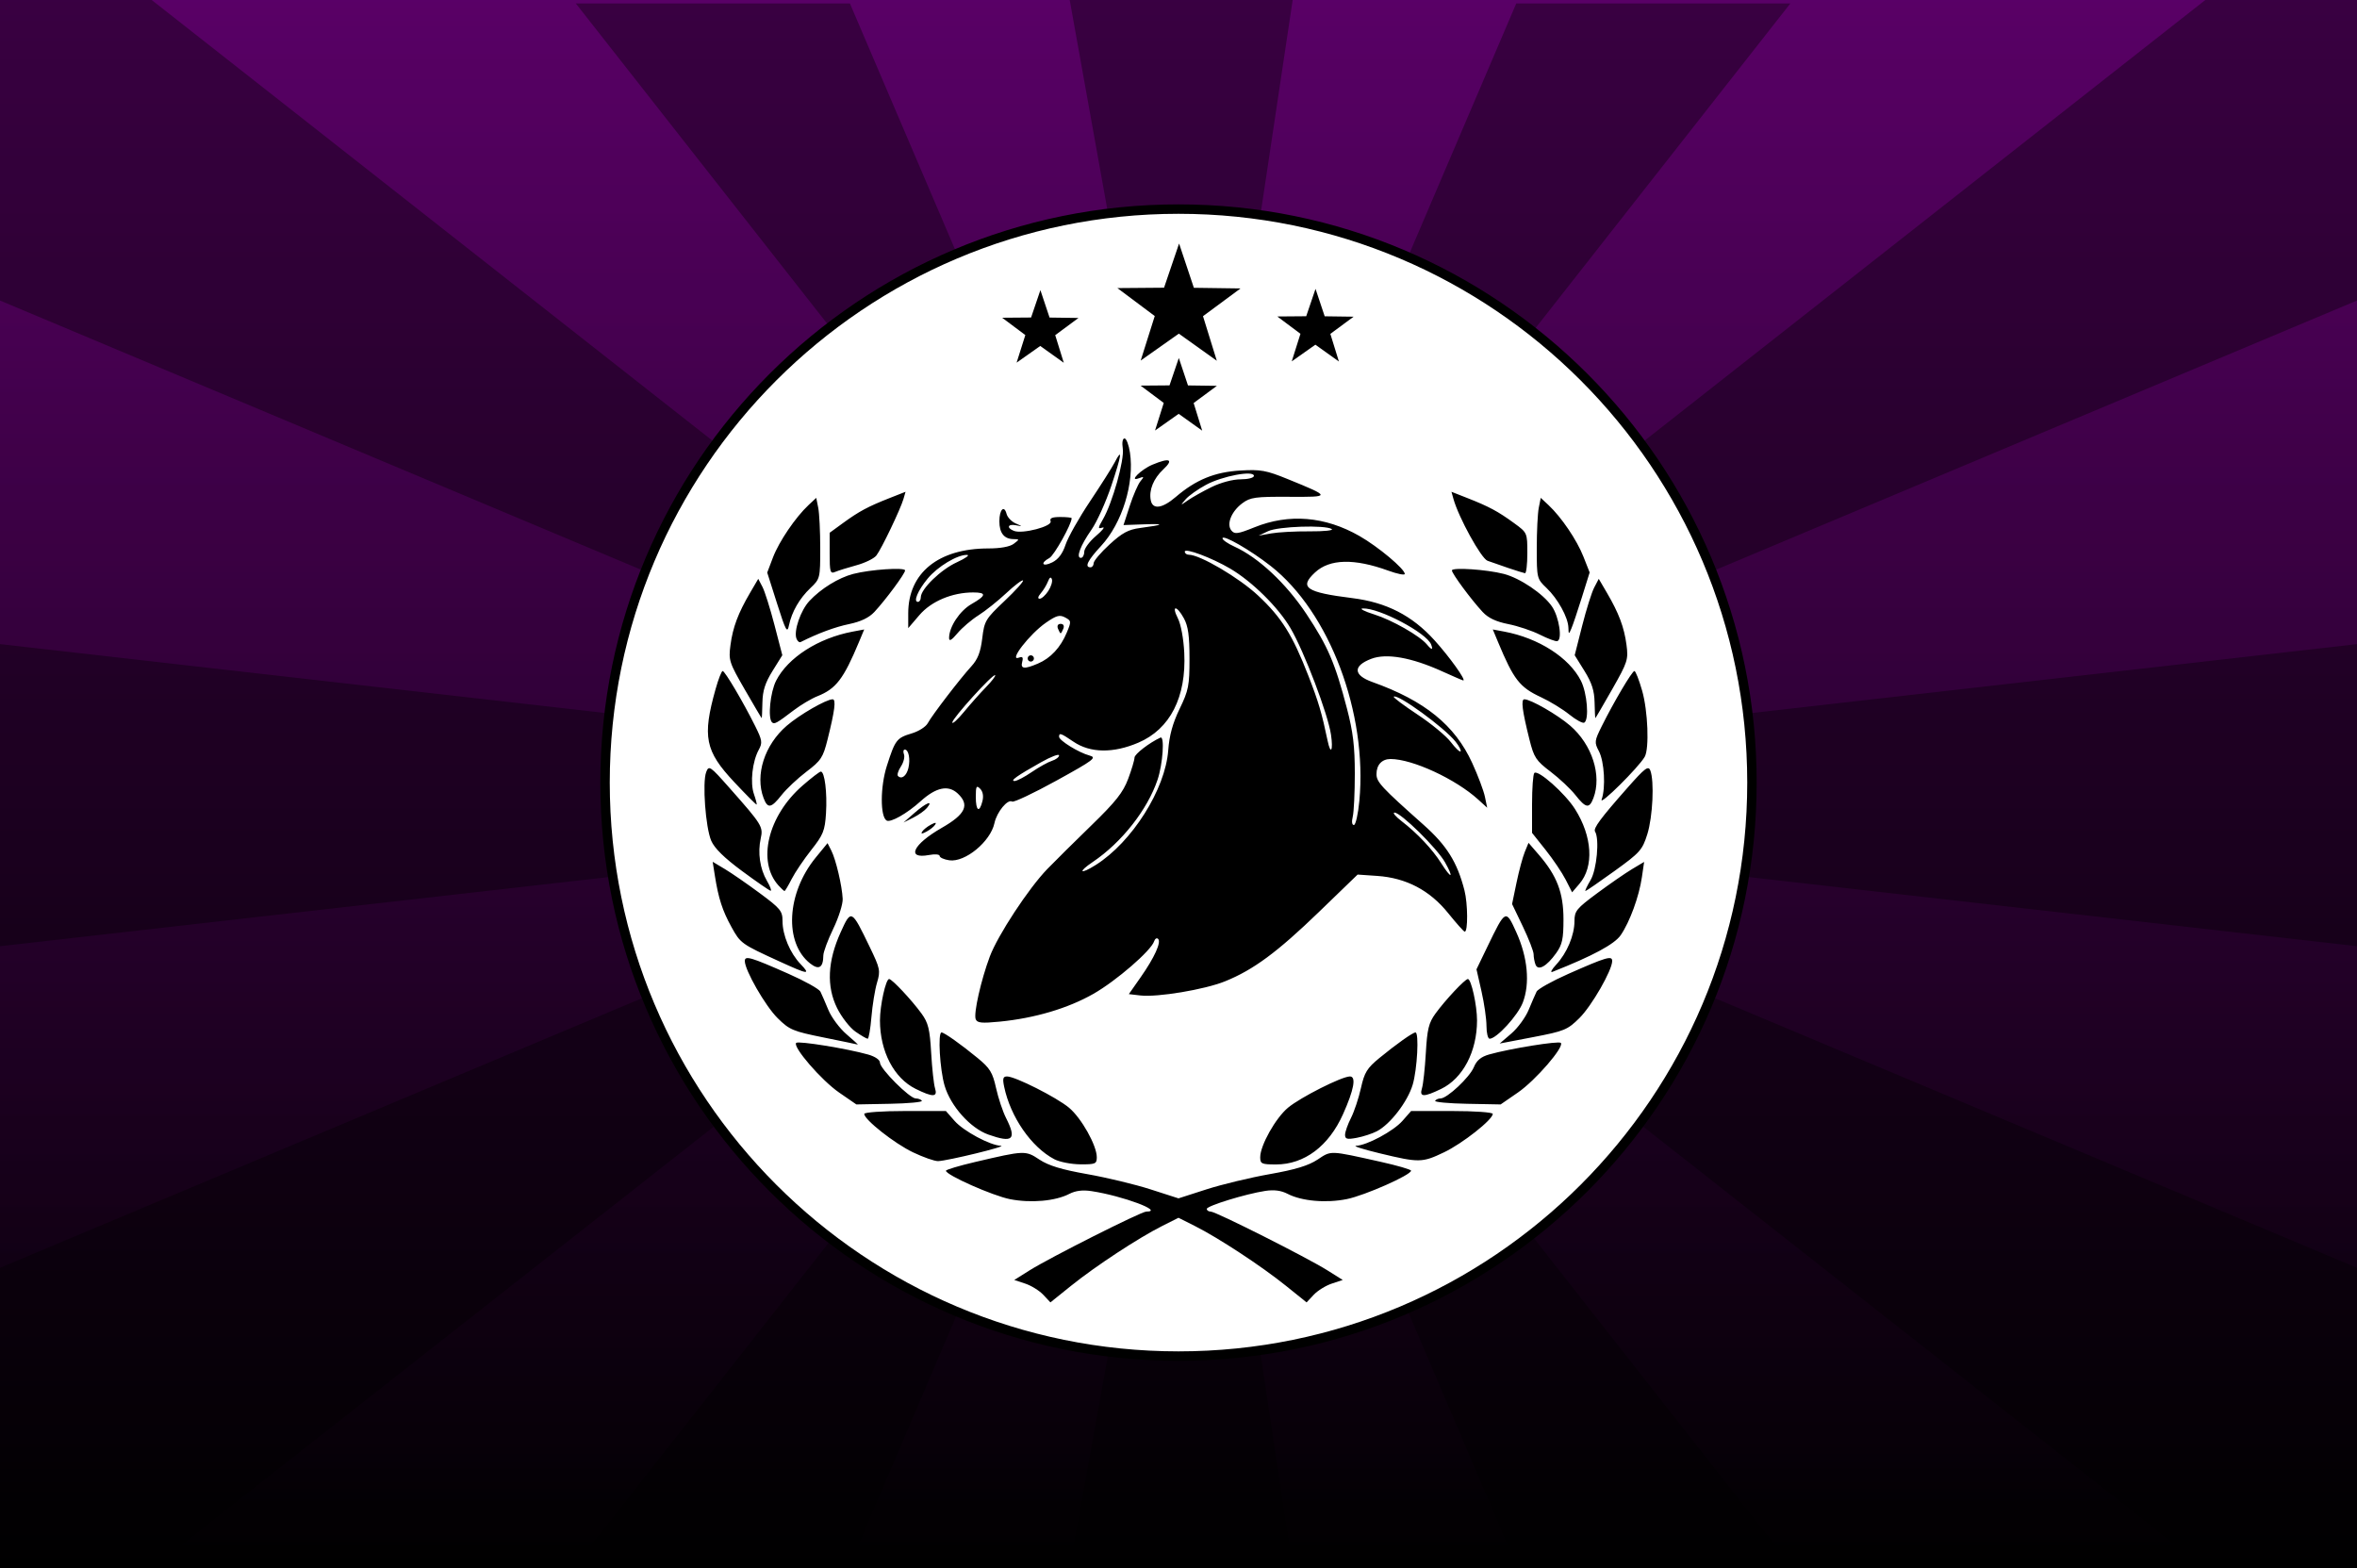<?xml version="1.0" encoding="UTF-8" standalone="no"?>
<!-- Created with Inkscape (http://www.inkscape.org/) -->
<svg
   xmlns:dc="http://purl.org/dc/elements/1.1/"
   xmlns:cc="http://creativecommons.org/ns#"
   xmlns:rdf="http://www.w3.org/1999/02/22-rdf-syntax-ns#"
   xmlns:svg="http://www.w3.org/2000/svg"
   xmlns="http://www.w3.org/2000/svg"
   xmlns:xlink="http://www.w3.org/1999/xlink"
   xmlns:sodipodi="http://sodipodi.sourceforge.net/DTD/sodipodi-0.dtd"
   xmlns:inkscape="http://www.inkscape.org/namespaces/inkscape"
   version="1.0"
   width="750"
   height="499"
   id="svg2"
   sodipodi:version="0.32"
   inkscape:version="0.46"
   sodipodi:docname="Flag_of_Invicta.svg"
   inkscape:output_extension="org.inkscape.output.svg.inkscape">
  <sodipodi:namedview
     inkscape:window-height="750"
     inkscape:window-width="1280"
     inkscape:pageshadow="2"
     inkscape:pageopacity="0.0"
     guidetolerance="10.0"
     gridtolerance="10.0"
     objecttolerance="10.0"
     borderopacity="1.0"
     bordercolor="#666666"
     pagecolor="#ffffff"
     id="base"
     showgrid="false"
     showguides="true"
     inkscape:guide-bbox="true"
     inkscape:zoom="1.0881764"
     inkscape:cx="375"
     inkscape:cy="249.5"
     inkscape:window-x="-8"
     inkscape:window-y="-8"
     inkscape:current-layer="svg2" />
  <defs
     id="defs5">
    <inkscape:perspective
       sodipodi:type="inkscape:persp3d"
       inkscape:vp_x="0 : 249.5 : 1"
       inkscape:vp_y="0 : 1000 : 0"
       inkscape:vp_z="750 : 249.5 : 1"
       inkscape:persp3d-origin="375 : 166.33333 : 1"
       id="perspective21" />
    <linearGradient
       id="linearGradient3202">
      <stop
         id="stop3204"
         style="stop-color:#000000;stop-opacity:1"
         offset="0" />
      <stop
         id="stop3206"
         style="stop-color:#850b98;stop-opacity:1;"
         offset="1" />
    </linearGradient>
    <linearGradient
       id="linearGradient3183">
      <stop
         id="stop3185"
         style="stop-color:#000000;stop-opacity:1"
         offset="0" />
      <stop
         id="stop3187"
         style="stop-color:#590066;stop-opacity:1"
         offset="1" />
    </linearGradient>
    <linearGradient
       id="linearGradient3175">
      <stop
         id="stop3177"
         style="stop-color:#000000;stop-opacity:1"
         offset="0" />
      <stop
         id="stop3179"
         style="stop-color:#ffffff;stop-opacity:1"
         offset="1" />
    </linearGradient>
    <linearGradient
       x1="0"
       y1="249.5"
       x2="750"
       y2="249.5"
       id="linearGradient3189"
       xlink:href="#linearGradient3183"
       gradientUnits="userSpaceOnUse"
       gradientTransform="translate(0,5.01002e-6)"
       spreadMethod="pad" />
    <linearGradient
       x1="375"
       y1="499"
       x2="375"
       y2="0"
       id="linearGradient3208"
       xlink:href="#linearGradient3202"
       gradientUnits="userSpaceOnUse"
       gradientTransform="translate(1000,0)" />
    <inkscape:perspective
       sodipodi:type="inkscape:persp3d"
       inkscape:vp_x="0 : 150 : 1"
       inkscape:vp_y="0 : 1000 : 0"
       inkscape:vp_z="450 : 150 : 1"
       inkscape:persp3d-origin="225 : 100 : 1"
       id="perspective14" />
    <inkscape:perspective
       id="perspective2461"
       inkscape:persp3d-origin="372.04724 : 350.78739 : 1"
       inkscape:vp_z="744.09448 : 526.18109 : 1"
       inkscape:vp_y="0 : 1000 : 0"
       inkscape:vp_x="0 : 526.18109 : 1"
       sodipodi:type="inkscape:persp3d" />
    <linearGradient
       inkscape:collect="always"
       xlink:href="#linearGradient3183"
       id="linearGradient3330"
       gradientUnits="userSpaceOnUse"
       x1="375"
       y1="499"
       x2="375"
       y2="0" />
    <linearGradient
       inkscape:collect="always"
       xlink:href="#linearGradient3183"
       id="linearGradient3334"
       gradientUnits="userSpaceOnUse"
       x1="375"
       y1="499"
       x2="375"
       y2="0" />
    <linearGradient
       inkscape:collect="always"
       xlink:href="#linearGradient3183"
       id="linearGradient3338"
       gradientUnits="userSpaceOnUse"
       x1="375"
       y1="499"
       x2="375"
       y2="0" />
  </defs>
  <rect
     width="750"
     height="499"
     x="0"
     y="0"
     id="rect3332"
     style="opacity:1;fill:url(#linearGradient3334);fill-opacity:1;fill-rule:evenodd;stroke:none;stroke-width:3;stroke-linecap:butt;stroke-linejoin:miter;stroke-miterlimit:4;stroke-dasharray:none;stroke-dashoffset:0;stroke-opacity:1;filter:url(#filter3200)" />
  <g
     id="g3298"
     transform="translate(1000,0)"
     style="fill:#000000;fill-opacity:1">
    <path
       sodipodi:nodetypes="cccccc"
       id="path8068"
       style="fill:#000000;fill-opacity:1;fill-rule:evenodd;stroke:none;stroke-width:1px;stroke-linecap:butt;stroke-linejoin:miter;stroke-opacity:1"
       d="M -1000,0.007 L -951.725,0.007 L -763.743,147.718 L -786.576,185.235 L -1000,95.621 L -1000,0.007 z" />
    <path
       sodipodi:nodetypes="ccccc"
       id="path9039"
       style="fill:#000000;fill-opacity:1;fill-rule:evenodd;stroke:none;stroke-width:1px;stroke-linecap:butt;stroke-linejoin:miter;stroke-opacity:1"
       d="M -816.766,1.108 L -729.551,1.108 L -671.889,136.051 L -703.322,145.602 L -816.766,1.108 z" />
    <path
       id="path10010"
       style="fill:#000000;fill-opacity:1;fill-rule:evenodd;stroke:none;stroke-width:1px;stroke-linecap:butt;stroke-linejoin:miter;stroke-opacity:1"
       d="M -659.62,2.7984318e-05 L -588.666,2.7984318e-05 L -607.46,125.321 L -637.116,125.292 L -659.62,2.7984318e-05 z" />
    <path
       d="M -1000,204.945 L -1000,204.945 L -1000,301.058 L -754.967,273.22 L -755.007,232.831 L -1000,204.945 z"
       style="fill:#000000;fill-opacity:1;fill-rule:evenodd;stroke:none;stroke-width:1px;stroke-linecap:butt;stroke-linejoin:miter;stroke-opacity:1"
       id="path27785" />
    <path
       d="M -250,204.946 L -250,204.946 L -250,301.058 L -495.033,273.22 L -494.994,232.832 L -250,204.946 z"
       style="fill:#000000;fill-opacity:1;fill-rule:evenodd;stroke:none;stroke-width:1px;stroke-linecap:butt;stroke-linejoin:miter;stroke-opacity:1"
       id="path3271" />
    <path
       sodipodi:nodetypes="ccccc"
       id="path3278"
       style="fill:#000000;fill-opacity:1;fill-rule:evenodd;stroke:none;stroke-width:1px;stroke-linecap:butt;stroke-linejoin:miter;stroke-opacity:1"
       d="M -430.314,1.108 L -517.53,1.108 L -575.192,136.051 L -543.758,145.602 L -430.314,1.108 z" />
    <path
       sodipodi:nodetypes="ccccc"
       id="path3286"
       style="fill:#000000;fill-opacity:1;fill-rule:evenodd;stroke:none;stroke-width:1px;stroke-linecap:butt;stroke-linejoin:miter;stroke-opacity:1"
       d="M -816.766,497.892 L -729.55,497.892 L -671.888,362.949 L -703.322,353.398 L -816.766,497.892 z" />
    <path
       id="path3288"
       style="fill:#000000;fill-opacity:1;fill-rule:evenodd;stroke:none;stroke-width:1px;stroke-linecap:butt;stroke-linejoin:miter;stroke-opacity:1"
       d="M -659.619,499 L -588.665,499 L -607.46,373.679 L -637.116,373.708 L -659.619,499 z" />
    <path
       sodipodi:nodetypes="ccccc"
       id="path3290"
       style="fill:#000000;fill-opacity:1;fill-rule:evenodd;stroke:none;stroke-width:1px;stroke-linecap:butt;stroke-linejoin:miter;stroke-opacity:1"
       d="M -430.314,497.892 L -517.529,497.892 L -575.191,362.949 L -543.758,353.398 L -430.314,497.892 z" />
    <path
       sodipodi:nodetypes="cccccc"
       id="path3292"
       style="fill:#000000;fill-opacity:1;fill-rule:evenodd;stroke:none;stroke-width:1px;stroke-linecap:butt;stroke-linejoin:miter;stroke-opacity:1"
       d="M -250,0.007 L -298.275,0.007 L -486.257,147.718 L -463.424,185.235 L -250,95.621 L -250,0.007 z" />
    <path
       sodipodi:nodetypes="cccccc"
       id="path3294"
       style="fill:#000000;fill-opacity:1;fill-rule:evenodd;stroke:none;stroke-width:1px;stroke-linecap:butt;stroke-linejoin:miter;stroke-opacity:1"
       d="M -1000,499 L -951.725,499 L -763.743,351.289 L -786.576,313.772 L -1000,403.386 L -1000,499 z" />
    <path
       sodipodi:nodetypes="cccccc"
       id="path3296"
       style="fill:#000000;fill-opacity:1;fill-rule:evenodd;stroke:none;stroke-width:1px;stroke-linecap:butt;stroke-linejoin:miter;stroke-opacity:1"
       d="M -250,499 L -298.275,499 L -486.257,351.289 L -463.424,313.772 L -250,403.386 L -250,499 z" />
  </g>
  <rect
     width="750"
     height="499"
     x="0"
     y="1.2878587e-14"
     id="rect3173"
     style="fill:url(#linearGradient3338);fill-opacity:1;fill-rule:evenodd;stroke:none;stroke-width:3;stroke-linecap:butt;stroke-linejoin:miter;stroke-miterlimit:4;stroke-dasharray:none;stroke-dashoffset:0;stroke-opacity:1;filter:url(#filter3200);opacity:0.8" />
  <path
     d="M 557.473,249 C 557.473,349.777 475.777,431.473 375,431.473 C 274.223,431.473 192.527,349.777 192.527,249 C 192.527,148.223 274.223,66.527 375,66.527 C 475.777,66.527 557.473,148.223 557.473,249 L 557.473,249 z"
     id="path2401"
     style="fill:#ffffff;fill-opacity:1;fill-rule:evenodd;stroke:#000000;stroke-width:3;stroke-linecap:butt;stroke-linejoin:miter;stroke-miterlimit:4;stroke-dasharray:none;stroke-dashoffset:0;stroke-opacity:1" />
  <path
     d="M 331.975,411.973 C 330.727,410.645 328.139,409.041 326.224,408.409 L 322.741,407.259 L 327.621,404.194 C 334.128,400.107 363.124,385.5 364.731,385.5 C 370.628,385.5 357.314,380.517 347.341,378.991 C 344.499,378.556 342.252,378.835 340.247,379.872 C 335.832,382.156 328.049,382.851 321.421,381.554 C 315.912,380.477 301,373.866 301,372.501 C 301,372.167 305.163,370.919 310.25,369.727 C 326.098,366.015 326.299,366.008 330.761,368.961 C 333.653,370.874 337.841,372.146 345.977,373.583 C 352.152,374.673 361.208,376.853 366.102,378.427 L 375,381.289 L 383.899,378.427 C 388.793,376.853 397.849,374.673 404.023,373.583 C 412.176,372.144 416.346,370.875 419.254,368.951 C 423.669,366.029 422.897,366.002 439.25,369.645 C 444.613,370.839 449,372.115 449,372.481 C 449,373.852 434.272,380.371 428.58,381.518 C 421.927,382.86 414.205,382.175 409.693,379.841 C 407.646,378.782 405.402,378.491 402.599,378.92 C 396.367,379.873 384,383.68 384,384.646 C 384,385.116 384.572,385.5 385.27,385.5 C 386.876,385.5 415.872,400.107 422.38,404.194 L 427.26,407.259 L 423.777,408.409 C 421.862,409.041 419.273,410.645 418.025,411.973 L 415.756,414.389 L 409.128,409.061 C 401.363,402.82 387.706,393.856 380.25,390.106 L 375,387.466 L 369.75,390.106 C 362.294,393.856 348.637,402.82 340.872,409.061 L 334.245,414.389 L 331.975,411.973 z M 335.5,368.845 C 328.172,364.998 321.53,355.4 319.519,345.75 C 318.977,343.15 319.163,342.5 320.449,342.5 C 323.039,342.5 336.178,349.132 340.16,352.448 C 344.104,355.734 349,364.456 349,368.196 C 349,370.314 348.576,370.497 343.75,370.46 C 340.863,370.438 337.15,369.711 335.5,368.845 z M 401,368.196 C 401,364.456 405.897,355.734 409.841,352.448 C 413.823,349.132 426.962,342.5 429.551,342.5 C 431.611,342.5 430.838,346.722 427.355,354.5 C 422.798,364.677 415.04,370.5 406.04,370.5 C 401.446,370.5 401,370.296 401,368.196 z M 290.5,366.634 C 284.639,363.835 275,356.237 275,354.415 C 275,353.909 280.802,353.5 287.993,353.5 L 300.985,353.5 L 303.743,356.638 C 306.609,359.901 315.026,364.42 318.5,364.562 C 320.789,364.656 301.545,369.348 298.5,369.439 C 297.4,369.472 293.8,368.209 290.5,366.634 z M 439,366.95 C 433.775,365.69 430.4,364.619 431.5,364.57 C 434.987,364.414 443.397,359.894 446.258,356.638 L 449.016,353.5 L 462.008,353.5 C 469.198,353.5 475,353.909 475,354.415 C 475,356.237 465.362,363.835 459.5,366.634 C 452.509,369.972 451.585,369.986 439,366.95 z M 314.5,360.996 C 308.791,358.976 302.514,351.971 300.582,345.463 C 299.059,340.334 298.371,328.5 299.596,328.5 C 300.45,328.5 305.76,332.261 311.08,336.636 C 315.016,339.872 315.841,341.217 316.949,346.201 C 317.657,349.39 319.084,353.67 320.119,355.71 C 323.597,362.568 322.324,363.766 314.5,360.996 z M 428,361.071 C 428,360.163 428.847,357.751 429.882,355.71 C 430.917,353.67 432.343,349.39 433.052,346.201 C 434.159,341.217 434.985,339.872 438.921,336.636 C 444.241,332.261 449.55,328.5 450.405,328.5 C 451.589,328.5 450.966,340.254 449.523,345.112 C 447.913,350.534 442.368,357.741 438.115,359.94 C 436.639,360.704 433.759,361.642 431.716,362.026 C 428.647,362.601 428,362.435 428,361.071 z M 267,347.614 C 261.382,343.741 252.131,333.036 253.35,331.817 C 254.045,331.122 269.586,333.642 276.25,335.531 C 278.445,336.153 280,337.216 280,338.095 C 280,340.04 289.45,349.5 291.394,349.5 C 292.212,349.5 293.089,349.837 293.341,350.25 C 293.594,350.663 289.008,351.091 283.15,351.202 L 272.5,351.404 L 267,347.614 z M 456.659,350.25 C 456.912,349.837 457.686,349.5 458.379,349.5 C 460.481,349.5 467.641,342.781 468.977,339.555 C 469.878,337.381 471.252,336.241 473.865,335.499 C 480.429,333.637 495.961,331.128 496.651,331.817 C 497.87,333.036 488.619,343.741 483,347.614 L 477.5,351.404 L 466.85,351.202 C 460.993,351.091 456.407,350.663 456.659,350.25 z M 291.347,346.443 C 284.452,343.029 280.019,334.528 280.006,324.693 C 280,319.919 281.857,311.5 282.916,311.5 C 283.833,311.5 290.1,318.179 293.238,322.5 C 295.375,325.443 295.863,327.433 296.299,335 C 296.584,339.95 297.136,345.012 297.525,346.25 C 298.43,349.124 296.864,349.173 291.347,346.443 z M 452.475,346.25 C 452.865,345.012 453.417,339.95 453.702,335 C 454.138,327.433 454.625,325.443 456.762,322.5 C 459.9,318.179 466.168,311.5 467.085,311.5 C 468.144,311.5 470.001,319.919 469.995,324.693 C 469.982,334.576 465.506,343.109 458.573,346.465 C 453.011,349.157 451.576,349.107 452.475,346.25 z M 262,330.086 C 252.306,328.129 251.188,327.658 247.43,323.937 C 243.525,320.071 237,308.707 237,305.773 C 237,303.969 238.855,304.512 250.904,309.841 C 256.076,312.128 260.642,314.675 261.052,315.5 C 261.462,316.325 262.603,318.951 263.589,321.335 C 264.574,323.719 267.176,327.206 269.37,329.085 C 271.565,330.963 273.167,332.434 272.93,332.353 C 272.694,332.272 267.775,331.252 262,330.086 z M 480.907,328.848 C 482.949,327.1 485.426,323.719 486.412,321.335 C 487.398,318.951 488.539,316.325 488.949,315.5 C 489.358,314.675 493.925,312.128 499.097,309.841 C 511.146,304.512 513,303.969 513,305.773 C 513,308.712 506.473,320.072 502.571,323.926 C 498.778,327.671 497.775,328.084 487.847,329.986 L 477.194,332.026 L 480.907,328.848 z M 272.222,328.25 C 270.434,327.012 267.801,323.638 266.37,320.752 C 262.952,313.86 263.325,305.834 267.49,296.642 C 270.858,289.208 270.931,289.245 276.753,301.311 C 280.06,308.165 280.205,308.873 279.075,312.645 C 278.412,314.857 277.609,319.78 277.29,323.584 C 276.971,327.388 276.432,330.5 276.091,330.5 C 275.751,330.5 274.01,329.488 272.222,328.25 z M 473,326.447 C 473,324.218 472.285,319.249 471.41,315.403 L 469.82,308.412 L 473.298,301.206 C 479.064,289.257 479.148,289.216 482.503,296.642 C 486.126,304.661 486.886,312.892 484.565,318.971 C 482.988,323.101 476.205,330.5 473.997,330.5 C 473.449,330.5 473,328.676 473,326.447 z M 310.464,324.266 C 309.763,322.438 312.152,311.843 314.954,304.354 C 317.484,297.592 327.316,282.626 333.253,276.5 C 335.652,274.025 341.969,267.771 347.291,262.601 C 355.047,255.068 357.368,252.133 358.984,247.814 C 360.093,244.85 361,241.811 361,241.061 C 361,239.958 365.662,236.353 369.25,234.683 C 370.632,234.039 370.019,243.088 368.343,248.072 C 365.127,257.635 356.916,268.065 347.73,274.253 C 342.822,277.559 343.64,278.384 348.675,275.206 C 360.214,267.921 370.813,251.157 371.73,238.74 C 372.082,233.981 373.15,230.096 375.364,225.521 C 378.206,219.65 378.5,218.148 378.5,209.521 C 378.5,202.288 378.074,199.219 376.725,196.75 C 374.408,192.51 372.65,192.51 374.806,196.75 C 375.768,198.641 376.615,203.225 376.834,207.714 C 377.519,221.811 372.331,231.971 362.242,236.291 C 354.238,239.718 346.922,239.615 341.596,236 C 337.541,233.249 337,233.063 337,234.418 C 337,235.612 343.271,239.478 346.691,240.392 C 349.097,241.036 348.089,241.801 336.18,248.363 C 328.935,252.356 322.582,255.36 322.063,255.039 C 320.638,254.158 317.187,258.359 316.439,261.885 C 315.19,267.769 307.074,274.458 302.074,273.724 C 300.384,273.476 299,272.854 299,272.341 C 299,271.824 297.494,271.692 295.615,272.044 C 288.239,273.428 290.486,268.658 299.69,263.392 C 307.254,259.064 308.627,256.101 304.75,252.47 C 301.753,249.663 297.879,250.473 292.93,254.944 C 288.606,258.851 283.344,261.831 282.114,261.07 C 280.04,259.788 280.09,250.268 282.205,243.66 C 284.855,235.382 285.315,234.786 290.178,233.329 C 292.345,232.679 294.608,231.234 295.206,230.116 C 296.563,227.58 305.429,216.016 309.095,212 C 311.132,209.768 312.016,207.496 312.548,203.125 C 313.227,197.536 313.572,196.957 319.64,191.218 C 323.149,187.9 325.797,184.963 325.525,184.691 C 325.253,184.42 322.852,186.236 320.189,188.727 C 317.525,191.218 313.544,194.394 311.34,195.785 C 309.137,197.176 306.134,199.74 304.667,201.484 C 302.767,203.742 302,204.172 302,202.978 C 302,199.464 305.394,194.334 309.13,192.201 C 313.863,189.499 314.012,188.5 309.682,188.5 C 302.991,188.5 296.324,191.304 292.56,195.701 L 289,199.86 L 289,195.148 C 289,182.284 298.61,174.5 314.491,174.5 C 318.33,174.5 321.343,173.952 322.559,173.032 C 324.469,171.587 324.468,171.563 322.45,171.532 C 319.501,171.486 318,169.573 318,165.859 C 318,162.128 319.523,160.567 320.292,163.509 C 320.578,164.601 321.867,165.959 323.156,166.526 C 325.452,167.535 325.454,167.547 323.25,167.122 C 320.642,166.618 320.204,167.98 322.67,168.927 C 325.387,169.969 334.921,167.457 334.308,165.86 C 333.928,164.868 334.763,164.5 337.393,164.5 C 339.377,164.5 341,164.671 341,164.879 C 341,166.755 335.421,176.74 333.925,177.541 C 330.847,179.187 331.705,180.494 334.838,178.931 C 336.756,177.974 338.127,176.147 339.069,173.292 C 339.836,170.968 343.328,164.783 346.829,159.547 C 350.329,154.311 353.859,148.741 354.671,147.17 C 357.28,142.125 356.91,144.755 353.635,154.529 C 351.879,159.769 349.033,166.069 347.311,168.529 C 343.787,173.559 342.303,177.5 343.933,177.5 C 344.52,177.5 345,176.644 345,175.597 C 345,174.55 346.688,172.263 348.75,170.514 C 350.813,168.765 351.743,167.57 350.818,167.86 C 349.295,168.336 349.31,168.083 350.978,165.193 C 353.994,159.969 357.818,146.331 357.27,142.75 C 356.976,140.828 357.203,139.5 357.826,139.5 C 358.404,139.5 359.181,141.525 359.553,144 C 361.012,153.729 357.072,166.463 350.361,173.707 C 346.086,178.322 345.008,180.5 347,180.5 C 347.55,180.5 348,179.91 348,179.189 C 348,178.469 350.272,175.793 353.048,173.244 C 357.076,169.545 359.047,168.483 362.798,167.99 C 370.494,166.98 370.905,166.583 364,166.831 L 357.5,167.063 L 359.5,160.927 C 360.6,157.552 362.127,154.04 362.892,153.123 C 364.123,151.646 364.065,151.536 362.392,152.164 C 358.984,153.444 363.061,149.374 366.718,147.845 C 372.22,145.545 373.593,146.144 370.163,149.348 C 367.043,152.263 365.551,155.93 366.173,159.159 C 366.762,162.217 369.804,161.824 374.119,158.131 C 380.558,152.619 386.533,150.178 394.757,149.702 C 401.152,149.331 402.934,149.655 409.757,152.435 C 423.624,158.084 423.629,158.15 410.151,158.07 C 399.478,158.008 397.861,158.229 395.336,160.102 C 391.815,162.712 390.178,166.804 391.848,168.816 C 392.871,170.049 393.902,169.903 399.155,167.781 C 410.169,163.333 421.623,164.279 432.58,170.543 C 438.555,173.959 447,181.028 447,182.613 C 447,183.086 444.638,182.614 441.75,181.565 C 430.92,177.63 423.108,177.817 418.463,182.122 C 413.29,186.916 415.52,188.457 430.304,190.303 C 441.181,191.662 449.332,195.842 456.456,203.715 C 461.253,209.015 466.609,216.5 465.605,216.5 C 465.425,216.5 462.379,215.186 458.838,213.58 C 449.151,209.188 441.181,207.78 436.36,209.61 C 430.448,211.853 430.583,214.826 436.694,217.006 C 453.311,222.933 462.946,230.736 468.434,242.708 C 470.273,246.719 472.103,251.575 472.5,253.5 L 473.223,257 L 470.362,254.397 C 463.17,247.856 449.431,241.5 442.482,241.5 C 439.721,241.5 438,243.349 438,246.318 C 438,248.823 439.577,250.52 452.965,262.422 C 460.372,269.007 463.672,274.29 465.988,283.273 C 467.085,287.527 467.137,296.563 466.063,296.431 C 465.754,296.393 463.384,293.735 460.796,290.525 C 454.94,283.26 447.448,279.33 438.247,278.697 L 431.993,278.267 L 419.695,290.155 C 406.453,302.954 398.817,308.595 389.801,312.236 C 383.294,314.865 368.29,317.367 362.85,316.731 L 359.2,316.304 L 362.971,310.92 C 367.369,304.643 369.591,299.735 368.498,298.718 C 368.074,298.323 367.51,298.675 367.245,299.5 C 366.286,302.483 355.174,312.094 347.897,316.233 C 339.8,320.838 329.279,323.957 318.143,325.055 C 312.319,325.628 310.932,325.486 310.464,324.266 z M 459.814,274.381 C 457.297,269.901 445.675,258.471 443.714,258.547 C 443.046,258.573 444.075,259.804 446,261.284 C 450.985,265.115 455.811,270.24 458.611,274.675 C 461.838,279.787 462.729,279.57 459.814,274.381 z M 432.55,254.811 C 435.167,226.883 423.058,194.777 404.376,180.115 C 397.901,175.033 389,169.922 389,171.286 C 389,171.787 390.688,172.96 392.75,173.893 C 400.411,177.358 409.261,185.639 415.734,195.398 C 422.566,205.699 424.818,210.953 428.594,225.401 C 430.546,232.871 431.102,237.467 431.102,246.123 C 431.102,252.241 430.805,258.428 430.443,259.873 C 430.053,261.427 430.202,262.5 430.807,262.5 C 431.369,262.5 432.154,259.04 432.55,254.811 z M 312.611,254.915 C 313.021,253.283 312.751,251.823 311.88,250.951 C 310.707,249.778 310.5,250.166 310.5,253.536 C 310.5,258.034 311.641,258.779 312.611,254.915 z M 328.32,245.637 C 330.619,244.062 333.513,242.457 334.75,242.07 C 335.988,241.682 337,240.903 337,240.337 C 337,239.772 334.413,240.763 331.25,242.54 C 323.656,246.806 321.268,248.5 322.848,248.5 C 323.558,248.5 326.021,247.212 328.32,245.637 z M 289.041,244.426 C 289.733,241.604 289.144,238.5 287.915,238.5 C 287.447,238.5 287.323,239.178 287.642,240.008 C 287.96,240.837 287.519,242.585 286.662,243.893 C 285.805,245.201 285.39,246.557 285.74,246.906 C 286.889,248.056 288.435,246.894 289.041,244.426 z M 463.179,236 C 459.675,231.546 444.594,220.573 443.491,221.676 C 443.268,221.899 446.658,224.443 451.022,227.33 C 455.388,230.217 460.156,234.149 461.619,236.067 C 463.082,237.985 464.493,239.341 464.754,239.08 C 465.015,238.819 464.306,237.433 463.179,236 z M 423.524,233.75 C 422.552,227.18 414.983,207.275 410.641,199.872 C 406.74,193.22 398.397,184.989 391.399,180.888 C 385.531,177.449 377,174.259 377,175.504 C 377,176.052 377.575,176.5 378.279,176.5 C 381.834,176.5 394.279,183.829 400.323,189.483 C 407.827,196.502 411.262,201.988 416.355,215.086 C 419.538,223.271 420.592,226.837 422.462,235.75 C 423.433,240.381 424.272,238.802 423.524,233.75 z M 313.76,218.617 C 315.579,216.756 316.885,215.051 316.662,214.829 C 316.041,214.207 302.998,228.589 303.02,229.872 C 303.031,230.492 304.707,228.975 306.746,226.5 C 308.785,224.025 311.941,220.477 313.76,218.617 z M 330.282,211.129 C 334.325,209.406 337.461,206.035 339.452,201.271 C 340.929,197.736 340.904,197.519 338.917,196.456 C 337.192,195.532 336.148,195.819 332.806,198.135 C 327.619,201.729 320.797,210.559 324.223,209.245 C 325.376,208.802 325.645,209.144 325.271,210.575 C 324.673,212.858 325.906,212.994 330.282,211.129 z M 327,209.5 C 327,208.95 327.45,208.5 328,208.5 C 328.55,208.5 329,208.95 329,209.5 C 329,210.05 328.55,210.5 328,210.5 C 327.45,210.5 327,210.05 327,209.5 z M 336.639,200 C 336.292,199.095 336.634,198.5 337.5,198.5 C 338.367,198.5 338.709,199.095 338.362,200 C 338.045,200.825 337.658,201.5 337.5,201.5 C 337.343,201.5 336.955,200.825 336.639,200 z M 455.387,205.065 C 453.965,201.361 438.808,193.369 433.625,193.591 C 432.456,193.641 434.09,194.496 437.255,195.49 C 442.969,197.285 451.747,202.285 454.046,205.055 C 455.572,206.894 456.09,206.898 455.387,205.065 z M 293,190.035 C 293,187.407 299.387,181.218 304.5,178.891 C 307.25,177.639 308.695,176.589 307.711,176.558 C 304.664,176.46 298.339,180.265 295.181,184.097 C 292.036,187.913 290.54,191.5 292.094,191.5 C 292.592,191.5 293,190.841 293,190.035 z M 333.571,188.032 C 334.461,186.675 334.973,184.987 334.711,184.282 C 334.396,183.438 333.971,183.683 333.465,185 C 333.042,186.1 332.02,187.787 331.193,188.75 C 330.262,189.834 330.121,190.5 330.822,190.5 C 331.445,190.5 332.682,189.389 333.571,188.032 z M 416.754,169.062 C 421.294,169.095 424.444,168.765 423.754,168.327 C 421.62,166.972 406.744,167.475 403.5,169.011 L 400.5,170.432 L 404.5,169.716 C 406.7,169.322 412.215,169.028 416.754,169.062 z M 385.5,154.981 C 388.414,153.546 392.274,152.515 394.75,152.51 C 397.154,152.504 399,152.025 399,151.406 C 399,149.577 388.984,151.449 383.772,154.251 C 381.172,155.65 378.247,157.725 377.272,158.863 C 375.507,160.924 375.51,160.925 378,159.187 C 379.375,158.227 382.75,156.334 385.5,154.981 z M 248,305.896 C 235.901,300.362 235.625,300.164 232.759,294.969 C 229.868,289.73 228.607,285.828 227.467,278.598 L 226.773,274.197 L 230.637,276.505 C 232.762,277.775 237.763,281.229 241.75,284.181 C 248.353,289.068 249,289.861 249,293.056 C 249,297.553 251.388,303.25 254.74,306.75 C 258.071,310.227 257.241,310.122 248,305.896 z M 495.197,306.904 C 498.629,303.209 501,297.55 501,293.056 C 501,289.861 501.648,289.068 508.25,284.181 C 512.238,281.229 517.224,277.784 519.331,276.525 L 523.162,274.237 L 522.451,279.118 C 521.558,285.242 518.601,293.33 515.713,297.543 C 513.737,300.428 506.767,304.174 494,309.216 C 493.175,309.542 493.714,308.502 495.197,306.904 z M 257.8,306.557 C 249.447,299.987 250.285,284.181 259.587,272.829 L 263.323,268.269 L 264.53,270.635 C 265.982,273.483 267.95,281.853 268.142,286 C 268.219,287.65 266.868,291.925 265.142,295.5 C 263.415,299.075 261.995,302.9 261.986,304 C 261.954,307.89 260.57,308.736 257.8,306.557 z M 488.6,306.9 C 488.27,306.04 488,304.573 488,303.64 C 488,302.707 486.458,298.726 484.573,294.793 L 481.146,287.642 L 482.565,280.821 C 483.345,277.069 484.522,272.689 485.181,271.086 L 486.378,268.173 L 489.67,271.981 C 495.429,278.642 497.5,284.071 497.5,292.5 C 497.5,298.743 497.112,300.545 495.181,303.252 C 492.149,307.502 489.413,309.019 488.6,306.9 z M 236.154,277.164 C 230.458,272.958 227.332,269.888 226.31,267.5 C 224.506,263.287 223.453,248.928 224.708,245.667 C 225.564,243.443 225.91,243.676 232.098,250.667 C 242.474,262.387 242.888,263.056 242.068,266.751 C 241.059,271.298 241.807,276.433 244.036,280.25 C 245.079,282.038 245.611,283.461 245.217,283.414 C 244.823,283.367 240.744,280.554 236.154,277.164 z M 247.725,281.748 C 240.841,274.142 244.305,259.637 255.303,250.016 C 258.143,247.532 260.791,245.5 261.188,245.5 C 262.415,245.5 263.25,252.235 262.834,258.774 C 262.481,264.321 261.965,265.603 258.147,270.434 C 255.787,273.419 252.98,277.58 251.908,279.681 C 250.837,281.781 249.814,283.5 249.635,283.5 C 249.456,283.5 248.597,282.712 247.725,281.748 z M 498.197,279.886 C 497.068,277.673 494.199,273.418 491.822,270.431 L 487.5,265 L 487.5,255.833 C 487.5,250.792 487.826,246.341 488.225,245.942 C 489.382,244.785 497.997,252.425 501.159,257.412 C 506.697,266.144 507.263,275.758 502.561,281.224 L 500.25,283.911 L 498.197,279.886 z M 506.137,279.992 C 508.1,276.666 508.994,266.917 507.551,264.582 C 506.92,263.562 509.272,260.386 517.885,250.632 C 523.414,244.371 524.502,243.545 525.126,245.132 C 526.446,248.492 525.915,259.883 524.18,265.414 C 522.599,270.452 521.871,271.268 513.696,277.164 C 508.865,280.649 504.721,283.5 504.49,283.5 C 504.258,283.5 504.999,281.922 506.137,279.992 z M 293.435,264.605 C 293.807,264.003 295.041,263.013 296.177,262.406 C 297.656,261.614 298.05,261.611 297.565,262.395 C 297.193,262.997 295.96,263.987 294.824,264.594 C 293.344,265.386 292.951,265.389 293.435,264.605 z M 291,258.643 C 294.706,255.401 297.132,254.432 294.946,257.066 C 294.231,257.927 292.263,259.323 290.573,260.168 L 287.5,261.704 L 291,258.643 z M 233.621,248.828 C 224.345,238.94 223.437,234.405 227.7,219.25 C 228.589,216.088 229.602,213.5 229.951,213.5 C 230.662,213.5 236.492,223.369 240.305,231.028 C 242.533,235.502 242.66,236.328 241.454,238.528 C 239.392,242.29 238.646,249.044 239.896,252.631 C 240.508,254.387 240.895,255.9 240.755,255.993 C 240.615,256.086 237.405,252.861 233.621,248.828 z M 242.976,253.935 C 240.19,246.609 243.255,237.026 250.338,230.914 C 254.396,227.412 262.922,222.5 264.942,222.5 C 266.088,222.5 265.639,226.055 263.323,235.315 C 261.897,241.017 261.246,242.007 256.622,245.522 C 253.805,247.663 250.244,251.009 248.708,252.957 C 245.385,257.172 244.278,257.361 242.976,253.935 z M 501.293,252.957 C 499.757,251.009 496.196,247.663 493.379,245.522 C 488.754,242.007 488.104,241.017 486.678,235.315 C 484.362,226.055 483.913,222.5 485.059,222.5 C 487.072,222.5 495.598,227.407 499.627,230.884 C 506.612,236.911 509.764,246.732 507.025,253.935 C 505.723,257.361 504.615,257.172 501.293,252.957 z M 509.64,254.386 C 510.98,250.669 510.509,242.312 508.773,239.018 C 507.288,236.2 507.338,235.762 509.7,231.018 C 513.566,223.254 519.343,213.5 520.076,213.5 C 520.44,213.5 521.543,216.312 522.529,219.75 C 524.373,226.181 524.839,238.213 523.344,240.807 C 521.392,244.194 508.824,256.647 509.64,254.386 z M 245.64,229.806 C 244.274,228.441 245.097,220.232 246.966,216.568 C 250.709,209.23 260.416,203.013 271.328,200.966 L 274.99,200.279 L 273.381,204.14 C 268.411,216.065 266.039,219.164 260.07,221.531 C 258.184,222.28 254.809,224.286 252.57,225.99 C 247.089,230.162 246.384,230.55 245.64,229.806 z M 499.369,227.35 C 497.241,225.633 493.206,223.163 490.402,221.86 C 483.528,218.668 481.678,216.289 476.618,204.14 L 475.01,200.279 L 478.673,200.966 C 489.584,203.013 499.291,209.23 503.035,216.568 C 505.037,220.492 505.723,228.936 504.119,229.926 C 503.635,230.226 501.498,229.066 499.369,227.35 z M 237.007,219.417 C 232.015,210.767 231.797,210.092 232.439,205.249 C 233.192,199.572 234.861,195.124 238.69,188.588 L 241.275,184.176 L 242.613,186.729 C 243.348,188.134 245.072,193.6 246.443,198.877 L 248.936,208.471 L 245.819,213.484 C 243.489,217.233 242.677,219.757 242.602,223.493 C 242.546,226.24 242.444,228.49 242.375,228.494 C 242.305,228.497 239.89,224.413 237.007,219.417 z M 507.399,223.493 C 507.323,219.758 506.512,217.233 504.184,213.489 L 501.07,208.48 L 503.454,199.085 C 504.764,193.918 506.487,188.449 507.281,186.933 L 508.726,184.176 L 511.311,188.588 C 515.125,195.099 516.808,199.568 517.549,205.155 C 518.174,209.869 517.922,210.653 512.993,219.323 C 510.123,224.37 507.713,228.497 507.638,228.494 C 507.562,228.49 507.455,226.24 507.399,223.493 z M 253.434,203.188 C 252.508,200.773 254.766,194.205 257.549,191.217 C 261.207,187.291 266.821,183.826 271.5,182.607 C 276.925,181.193 288,180.45 288,181.499 C 288,182.501 281.83,190.842 278.227,194.71 C 276.522,196.54 273.914,197.791 270.192,198.564 C 265.686,199.5 260.34,201.482 254.751,204.29 C 254.339,204.497 253.746,204.001 253.434,203.188 z M 490,201.942 C 487.525,200.693 482.99,199.175 479.921,198.569 C 476.059,197.806 473.559,196.626 471.796,194.733 C 468.176,190.848 462,182.504 462,181.499 C 462,180.453 473.055,181.191 478.5,182.599 C 483.698,183.944 491.067,188.923 493.833,192.961 C 496.119,196.297 497.226,203.626 495.5,203.997 C 494.95,204.116 492.475,203.191 490,201.942 z M 247.278,192.075 L 244.131,182.177 L 245.958,177.369 C 247.879,172.313 253.131,164.579 257.275,160.702 L 259.731,158.404 L 260.366,161.577 C 260.715,163.322 261,169.11 261,174.438 C 261,183.964 260.949,184.175 257.911,187.063 C 254.386,190.414 251.946,194.651 251.045,198.986 C 250.501,201.6 250.031,200.738 247.278,192.075 z M 499.068,199.71 C 498.971,196.43 495.69,190.481 492.092,187.063 C 489.051,184.174 489,183.966 489,174.438 C 489,169.11 489.286,163.322 489.635,161.577 L 490.269,158.404 L 492.726,160.702 C 496.836,164.547 501.757,171.807 503.847,177.112 L 505.829,182.139 L 503.352,190.069 C 501.99,194.431 500.484,198.9 500.006,200 C 499.18,201.897 499.132,201.883 499.068,199.71 z M 264,176.113 L 264,169.513 L 268.25,166.417 C 273.343,162.708 276.151,161.2 282.982,158.507 L 288.144,156.473 L 287.491,158.736 C 286.554,161.987 280.473,174.683 278.863,176.749 C 278.113,177.711 275.25,179.11 272.5,179.858 C 269.75,180.607 266.713,181.555 265.75,181.966 C 264.185,182.635 264,182.018 264,176.113 z M 480,180.744 C 477.525,179.91 474.522,178.864 473.327,178.42 C 471.298,177.666 464.142,164.671 462.488,158.736 L 461.857,156.473 L 467.019,158.507 C 473.85,161.2 476.658,162.708 481.75,166.417 C 485.996,169.51 486,169.519 486,176.006 C 486,179.578 485.663,182.446 485.25,182.38 C 484.838,182.314 482.475,181.577 480,180.744 z"
     id="path2399"
     style="fill:#000000" />
  <path
     sodipodi:type="star"
     style="fill:#000000;fill-opacity:1;fill-rule:evenodd;stroke:none;stroke-width:2;stroke-linecap:round;stroke-linejoin:miter;stroke-miterlimit:4;stroke-dasharray:none;stroke-dashoffset:0;stroke-opacity:1"
     id="path2493"
     sodipodi:sides="5"
     sodipodi:cx="-295.03677"
     sodipodi:cy="137.78676"
     sodipodi:r1="30.611586"
     sodipodi:r2="11.991962"
     sodipodi:arg1="0.94531129"
     sodipodi:arg2="1.5736298"
     inkscape:flatsided="false"
     inkscape:rounded="0"
     inkscape:randomized="0"
     d="M -277.114,162.603 L -295.071,149.779 L -313.1,162.501 L -306.452,141.46 L -324.123,128.245 L -302.058,128.065 L -294.95,107.175 L -287.961,128.105 L -265.897,128.41 L -283.642,141.525 L -277.114,162.603 z"
     transform="matrix(0.673,0,0,0.673,573.687,5.354)" />
  <path
     sodipodi:type="star"
     style="fill:#000000;fill-opacity:1;fill-rule:evenodd;stroke:none;stroke-width:2;stroke-linecap:round;stroke-linejoin:miter;stroke-miterlimit:4;stroke-dasharray:none;stroke-dashoffset:0;stroke-opacity:1"
     id="path2495"
     sodipodi:sides="5"
     sodipodi:cx="-295.03677"
     sodipodi:cy="137.78676"
     sodipodi:r1="30.611586"
     sodipodi:r2="11.991962"
     sodipodi:arg1="0.94531129"
     sodipodi:arg2="1.5736298"
     inkscape:flatsided="false"
     inkscape:rounded="0"
     inkscape:randomized="0"
     d="M -277.114,162.603 L -295.071,149.779 L -313.1,162.501 L -306.452,141.46 L -324.123,128.245 L -302.058,128.065 L -294.95,107.175 L -287.961,128.105 L -265.897,128.41 L -283.642,141.525 L -277.114,162.603 z"
     transform="matrix(0.417,0,0,0.417,454.051,47.62)" />
  <path
     sodipodi:type="star"
     style="fill:#000000;fill-opacity:1;fill-rule:evenodd;stroke:none;stroke-width:2;stroke-linecap:round;stroke-linejoin:miter;stroke-miterlimit:4;stroke-dasharray:none;stroke-dashoffset:0;stroke-opacity:1"
     id="path2497"
     sodipodi:sides="5"
     sodipodi:cx="-295.03677"
     sodipodi:cy="137.78676"
     sodipodi:r1="30.611586"
     sodipodi:r2="11.991962"
     sodipodi:arg1="0.94531129"
     sodipodi:arg2="1.5736298"
     inkscape:flatsided="false"
     inkscape:rounded="0"
     inkscape:randomized="0"
     d="M -277.114,162.603 L -295.071,149.779 L -313.1,162.501 L -306.452,141.46 L -324.123,128.245 L -302.058,128.065 L -294.95,107.175 L -287.961,128.105 L -265.897,128.41 L -283.642,141.525 L -277.114,162.603 z"
     transform="matrix(0.417,0,0,0.417,541.596,47.216)" />
  <path
     sodipodi:type="star"
     style="fill:#000000;fill-opacity:1;fill-rule:evenodd;stroke:none;stroke-width:2;stroke-linecap:round;stroke-linejoin:miter;stroke-miterlimit:4;stroke-dasharray:none;stroke-dashoffset:0;stroke-opacity:1"
     id="path2499"
     sodipodi:sides="5"
     sodipodi:cx="-295.03677"
     sodipodi:cy="137.78676"
     sodipodi:r1="30.611586"
     sodipodi:r2="11.991962"
     sodipodi:arg1="0.94531129"
     sodipodi:arg2="1.5736298"
     inkscape:flatsided="false"
     inkscape:rounded="0"
     inkscape:randomized="0"
     d="M -277.114,162.603 L -295.071,149.779 L -313.1,162.501 L -306.452,141.46 L -324.123,128.245 L -302.058,128.065 L -294.95,107.175 L -287.961,128.105 L -265.897,128.41 L -283.642,141.525 L -277.114,162.603 z"
     transform="matrix(0.417,0,0,0.417,498.096,69.216)" />
</svg>
